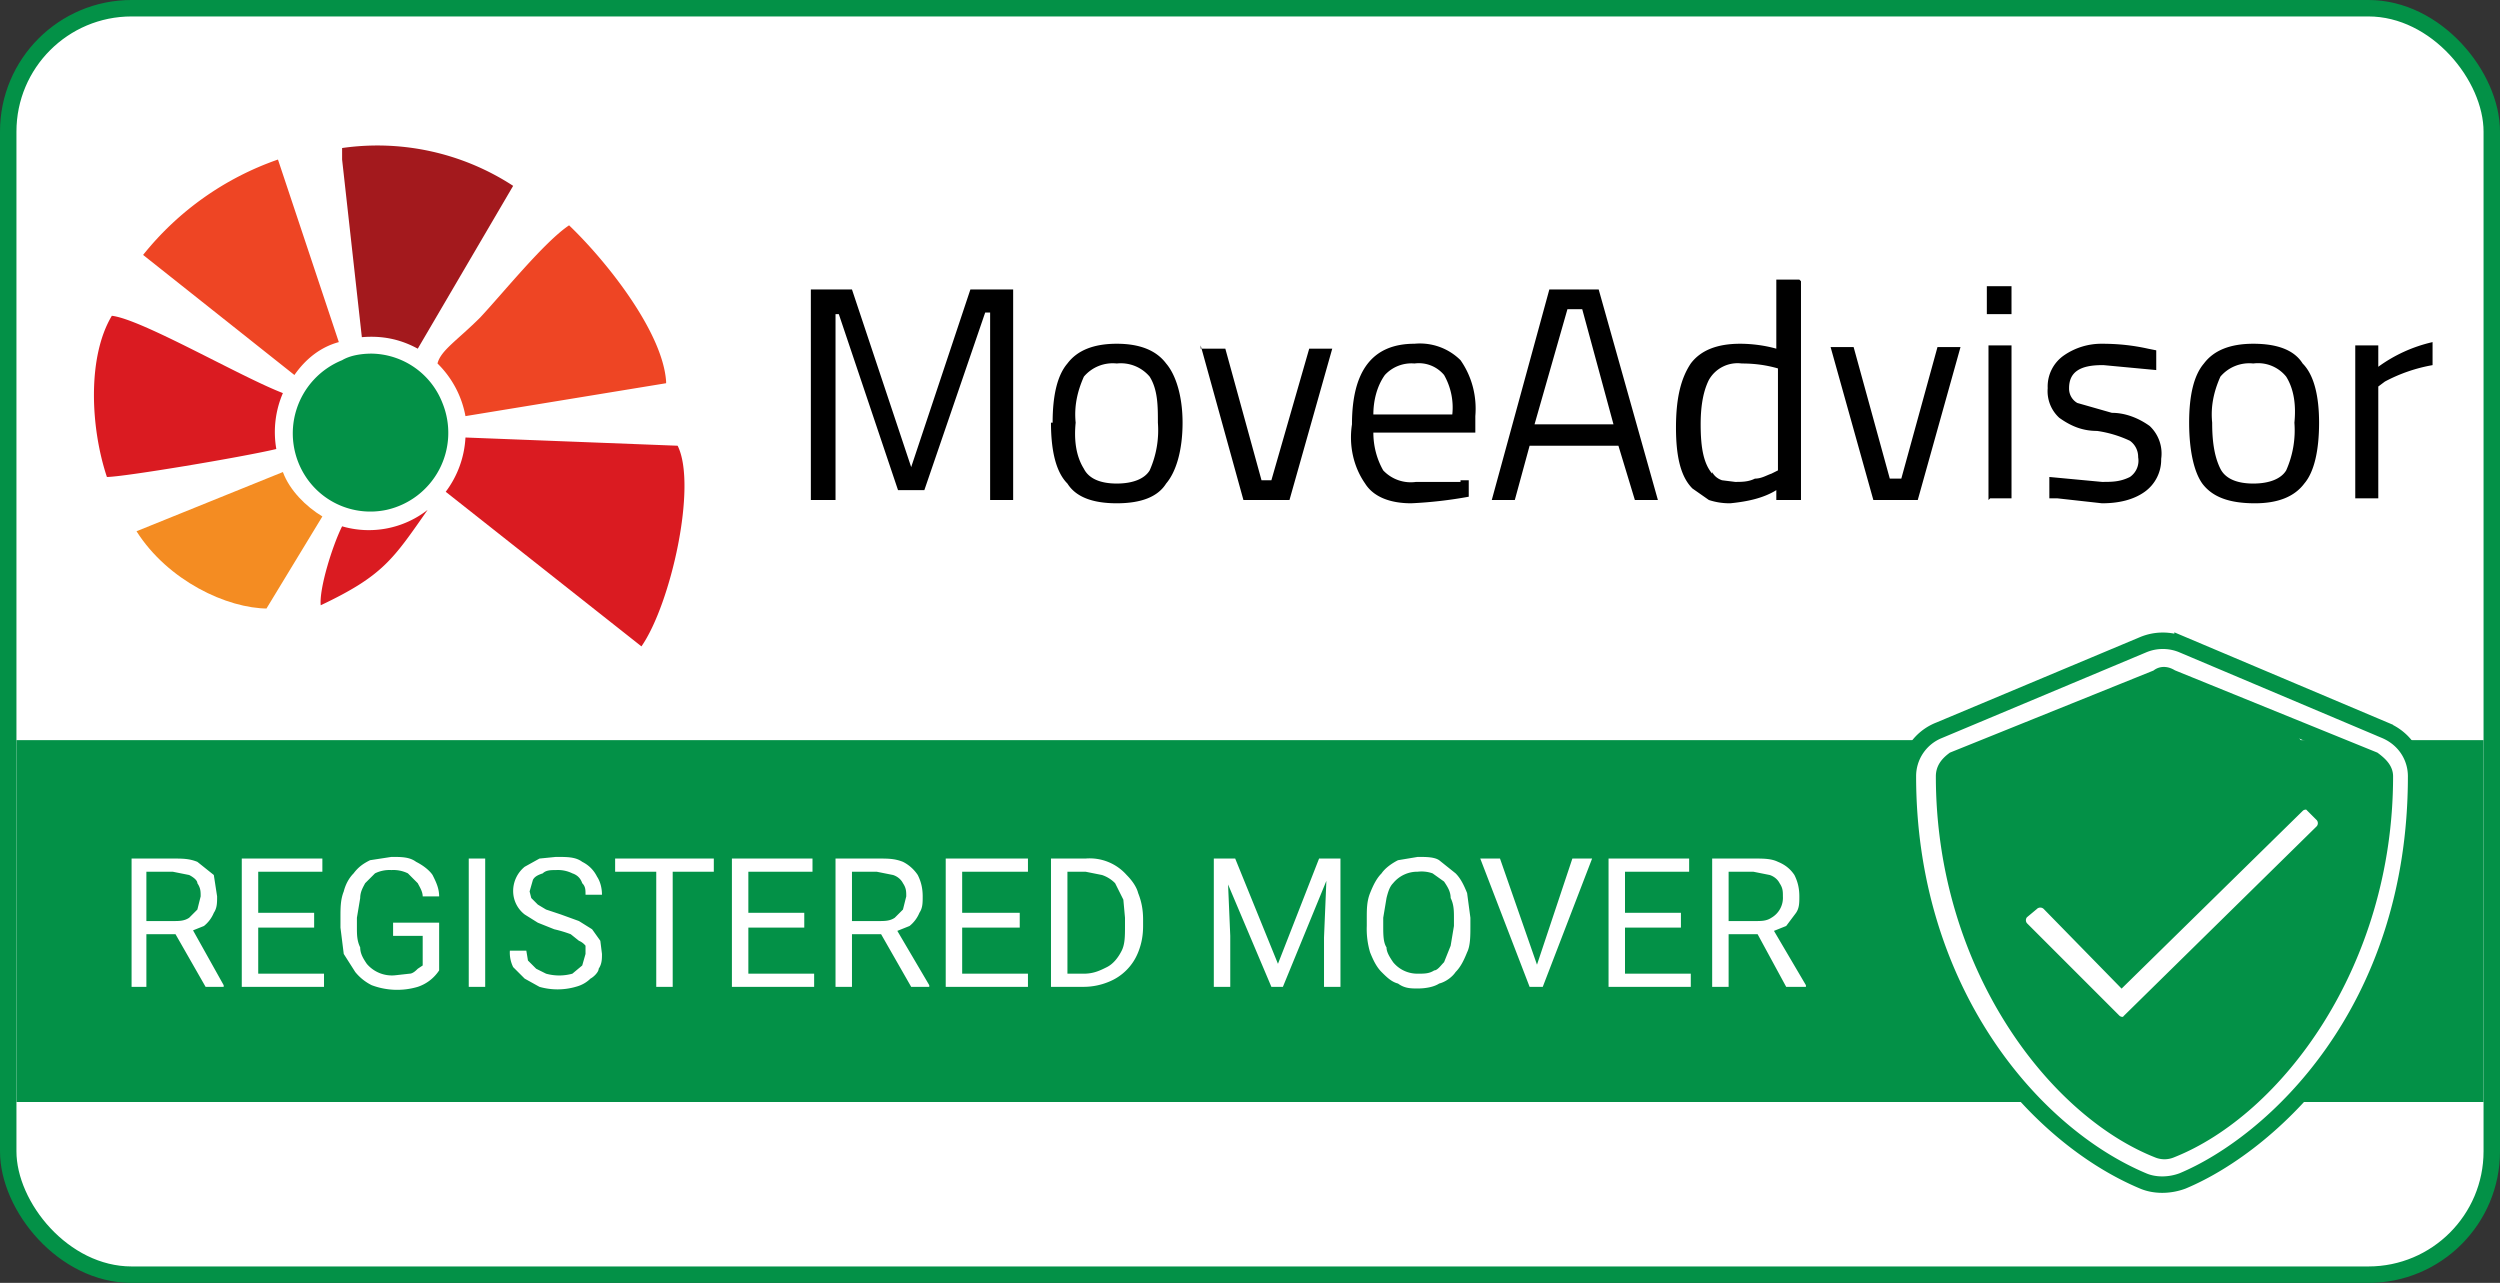 <svg xmlns="http://www.w3.org/2000/svg" width="152" height="78" fill="none"><rect width="100%" height="100%" fill="#333333" stroke="none"/><rect width="151" height="77" x=".5" y=".5" fill="#fff" stroke="#039147" rx="7.5"/><path fill="#039147" d="M1 45h150v22H1z"/><rect width="22" height="30" x="120" y="40" fill="#039147" rx="11"/><g fill-rule="evenodd" clip-path="url(#a)" clip-rule="evenodd"><path fill="#000" d="M143.2 30.4V21h1.4v1.3a9 9 0 0 1 3.3-1.5v1.4a9.7 9.7 0 0 0-2.9 1l-.4.3v6.8h-1.4Zm-8.7-4.7c0 1 .1 2 .5 2.8.3.6 1 .9 2 .9s1.7-.3 2-.8a6 6 0 0 0 .5-2.9c.1-1 0-2-.5-2.8a2.2 2.2 0 0 0-2-.8 2.3 2.3 0 0 0-2 .8c-.4.9-.6 1.8-.5 2.8Zm-1.4 0c0-1.7.3-2.9.9-3.6.6-.8 1.6-1.2 3-1.2 1.5 0 2.5.4 3 1.2.7.7 1 2 1 3.6 0 1.7-.3 3-.9 3.7-.6.8-1.6 1.2-3 1.2-1.6 0-2.6-.4-3.2-1.2-.5-.7-.8-2-.8-3.7Zm-5.3-3.5c-1.3 0-2 .4-2 1.4a1 1 0 0 0 .5.9l2.1.6c.8 0 1.6.3 2.3.8a2.3 2.3 0 0 1 .7 2 2.4 2.4 0 0 1-1 2c-.7.5-1.6.7-2.6.7l-2.7-.3h-.5V29l3.2.3c.6 0 1.1 0 1.7-.3a1.2 1.2 0 0 0 .5-1.2 1.2 1.2 0 0 0-.5-1 7 7 0 0 0-2-.6c-.9 0-1.6-.3-2.3-.8a2.2 2.2 0 0 1-.7-1.8 2.3 2.3 0 0 1 1-2 4 4 0 0 1 2.3-.7c1 0 1.9.1 2.8.3l.5.1v1.2l-3.2-.3Zm-7-3.1v-1.7h1.5v1.7h-1.4Zm.1 11.3V21h1.4v9.3H121Zm-9.6-9.3h1.4l2.2 8h.7l2.2-8h1.4l-2.6 9.3h-2.7l-2.6-9.3Zm-7.2 7.6c.1.2.3.4.6.5l.8.1c.4 0 .8 0 1.2-.2.4 0 .7-.2 1-.3l.4-.2v-6.2c-.7-.2-1.4-.3-2.2-.3a2 2 0 0 0-2 1c-.4.8-.5 1.8-.5 2.7 0 1.5.2 2.4.7 3Zm5.4-11.6v13.3H108v-.6c-.8.5-1.8.7-2.8.8a4 4 0 0 1-1.3-.2l-1-.7c-.7-.7-1-1.9-1-3.7 0-1.8.3-3 .9-3.9.6-.8 1.6-1.2 3-1.2.7 0 1.5.1 2.2.3V17h1.4Zm-14.2 1.7-2 7h4.8l-1.9-7h-1Zm-4.6 11.6 3.5-12.8h3l3.6 12.8h-1.4l-1-3.3H93l-.9 3.3h-1.4Zm-2.4-5.2a4 4 0 0 0-.5-2.4 2 2 0 0 0-1.8-.7 2.2 2.2 0 0 0-1.8.7c-.5.7-.7 1.6-.7 2.4h4.8Zm.5 4h.5v1a26 26 0 0 1-3.5.4c-1.3 0-2.3-.4-2.8-1.2-.7-1-1-2.3-.8-3.6 0-3.2 1.2-4.9 3.8-4.9a3.5 3.5 0 0 1 2.8 1c.7 1 1 2.2.9 3.4v1h-6.2c0 .8.2 1.6.6 2.3a2.3 2.3 0 0 0 2 .7h2.7Zm-15.8-8h1.5l2.2 8h.6l2.3-8H81l-2.6 9.2h-2.8L73 21Zm-7.6 4.5c-.1 1 0 2 .5 2.8.3.6 1 .9 2 .9s1.7-.3 2-.8a6 6 0 0 0 .5-2.9c0-1 0-2-.5-2.8a2.3 2.3 0 0 0-2-.8 2.3 2.3 0 0 0-2 .8c-.4.9-.6 1.8-.5 2.8Zm-1.4 0c0-1.7.3-2.9.9-3.6.6-.8 1.6-1.2 3-1.2s2.4.4 3 1.2c.6.7 1 2 1 3.6 0 1.7-.4 3-1 3.7-.5.8-1.5 1.2-3 1.2s-2.5-.4-3-1.2c-.7-.7-1-2-1-3.7Zm-14.7 4.7V17.6h2.5l3.6 10.8L59 17.6h2.6v12.8h-1.4V19h-.3l-3.7 10.8h-1.6L51 19.1h-.2v11.3h-1.4Z"/><path fill="#DA1B21" d="M39 39.3c1.8-2.6 3.4-9.8 2.2-12.2l-12.9-.5a6 6 0 0 1-1.2 3.3L39 39.3Z"/><path fill="#EE4524" d="M40.5 23.2c-.2-3-3.6-7.3-5.9-9.5-1.5 1-4 4.1-5.4 5.6-1.4 1.4-2.4 2-2.6 2.8a6 6 0 0 1 1.7 3.2l12.2-2Z"/><path fill="#A3191D" d="m25.4 21.2 5.8-9.9A15.1 15.1 0 0 0 20.8 9v.7L22 20.5c1.2-.1 2.3.1 3.4.7Z"/><path fill="#EE4524" d="M20.6 20.8 16.9 9.7a18.1 18.1 0 0 0-8.2 5.8l9.2 7.3c.7-1 1.6-1.7 2.7-2Z"/><path fill="#DA1B21" d="M17.2 23.9c-2.6-1-8.6-4.5-10.4-4.7-1.5 2.5-1.3 6.8-.3 9.8 1 0 8.2-1.2 10.3-1.7a6 6 0 0 1 .4-3.4"/><path fill="#F48C22" d="m16.2 37 3.4-5.6c-1-.6-2-1.6-2.4-2.7l-8.9 3.6c1.9 3 5.5 4.7 8 4.7Z"/><path fill="#DA1B21" d="M20.8 32c-.6 1.2-1.4 3.8-1.3 4.8C23.3 35 23.9 34 26 31a5.8 5.8 0 0 1-5.2 1"/><path fill="#039147" d="M22.6 21.5a4.7 4.7 0 0 1 4.3 3 4.8 4.8 0 0 1-3.4 6.5 4.7 4.7 0 0 1-4.9-2 4.8 4.8 0 0 1 2.2-7.1c.5-.3 1.2-.4 1.8-.4Z"/></g><path fill="#fff" d="M8 52.2h2.5c.6 0 1 0 1.5.2l1 .8.2 1.3c0 .4 0 .7-.2 1a2 2 0 0 1-.6.8l-1 .4-.3.1H8.7V56h1.8c.4 0 .7 0 1-.2l.5-.5.2-.8c0-.3 0-.5-.2-.8 0-.2-.3-.4-.5-.5l-1-.2H8.9v7H8v-7.8Zm4.5 7.8-2-3.5h1.2l1.9 3.4v.1h-1.1Zm7.2-.8v.8h-4.2v-.8h4.2Zm-4-7V60h-1v-7.8h1Zm3.4 3.3v.9h-3.6v-.9h3.6Zm.5-3.3v.8h-4v-.8h4Zm7.1 4V59a2.5 2.5 0 0 1-1.3 1 4.4 4.4 0 0 1-2.8-.1 3 3 0 0 1-1-.8l-.7-1.1-.2-1.6v-.6c0-.6 0-1.1.2-1.6.1-.4.3-.8.6-1.1.3-.4.6-.6 1-.8l1.3-.2c.6 0 1.1 0 1.5.3.4.2.8.5 1 .8.2.4.4.8.4 1.3h-1c0-.3-.2-.6-.3-.8l-.6-.6a2 2 0 0 0-1-.2 2 2 0 0 0-1 .2l-.6.6c-.1.2-.3.5-.3.9l-.2 1.2v.6c0 .4 0 .8.2 1.2 0 .4.2.7.4 1a2 2 0 0 0 1.7.7l.9-.1c.2 0 .4-.2.5-.3l.3-.2v-1.8h-1.8v-.8h2.8Zm2.8-4V60h-1v-7.8h1Zm6.1 5.8v-.5a1 1 0 0 0-.4-.3l-.5-.4a8 8 0 0 0-1-.3l-1-.4-.8-.5a1.8 1.8 0 0 1-.7-1.4 1.9 1.9 0 0 1 .7-1.5l.9-.5 1-.1c.7 0 1.2 0 1.6.3.4.2.7.5.9.9.2.3.3.7.3 1.1h-1c0-.3 0-.5-.2-.7-.1-.3-.3-.5-.6-.6a2 2 0 0 0-1-.2c-.3 0-.6 0-.8.2-.3.1-.5.2-.6.4l-.2.7.1.4.4.4.5.3.9.3 1.1.4.8.5.5.7.1.8c0 .3 0 .6-.2.9 0 .2-.3.5-.5.6-.2.2-.5.4-.9.5a4 4 0 0 1-2.2 0l-.9-.5-.7-.7a2 2 0 0 1-.2-1h1l.1.6.5.5.6.3a3 3 0 0 0 1.6 0l.6-.5.2-.7Zm5.3-5.8V60h-1v-7.8h1Zm2.5 0v.8h-6v-.8h6Zm6.1 7v.8h-4.1v-.8h4.1Zm-4-7V60h-1v-7.8h1Zm3.4 3.3v.9h-3.5v-.9h3.5Zm.5-3.3v.8h-4v-.8h4Zm1.4 0h2.6c.6 0 1 0 1.5.2.4.2.7.5.9.8.2.4.3.8.3 1.3 0 .4 0 .7-.2 1a2 2 0 0 1-.6.8l-1 .4-.3.1h-2.4V56h1.8c.4 0 .7 0 1-.2l.5-.5.2-.8c0-.3 0-.5-.2-.8-.1-.2-.3-.4-.6-.5l-1-.2h-1.5v7h-1v-7.8Zm4.6 7.8-2-3.5h1.1l2 3.4v.1h-1.1Zm7.1-.8v.8h-4.1v-.8h4.1Zm-4-7V60h-1v-7.8h1Zm3.5 3.3v.9h-3.6v-.9H62Zm.5-3.3v.8h-4.1v-.8h4Zm3.4 7.8h-1.6v-.8h1.6c.6 0 1-.2 1.4-.4.4-.2.7-.6.9-1 .2-.4.2-.9.2-1.5v-.5l-.1-1.1-.5-1a2 2 0 0 0-.8-.5l-1-.2h-1.7v-.8H66a3 3 0 0 1 2.5 1c.3.3.6.7.7 1.1.2.5.3 1 .3 1.6v.4c0 .6-.1 1.1-.3 1.6a3.2 3.2 0 0 1-1.8 1.8 4 4 0 0 1-1.5.3Zm-1-7.8V60h-1v-7.8h1Zm9.2 0h1l2.6 6.4 2.5-6.4h1L78 60h-.7L74 52.2Zm-.3 0h.8l.2 4.7V60h-1v-7.8Zm6.9 0h.8V60h-1v-3l.2-4.8Zm8.7 3.6v.5c0 .6 0 1.2-.2 1.6-.2.5-.4.9-.7 1.2-.2.3-.6.6-1 .7-.3.2-.8.3-1.3.3-.4 0-.8 0-1.2-.3-.4-.1-.7-.4-1-.7-.3-.3-.5-.7-.7-1.2a5 5 0 0 1-.2-1.6v-.5c0-.5 0-1 .2-1.5s.4-.9.7-1.2c.2-.3.6-.6 1-.8l1.2-.2c.5 0 1 0 1.3.2l1 .8c.3.3.5.7.7 1.2l.2 1.5Zm-1 .5v-.5c0-.4 0-.8-.2-1.2 0-.4-.2-.7-.4-1l-.7-.5a2 2 0 0 0-.9-.1 1.9 1.9 0 0 0-1.5.7c-.2.2-.3.5-.4.9l-.2 1.2v.5c0 .5 0 1 .2 1.3 0 .3.2.6.4.9a1.9 1.9 0 0 0 1.5.7c.4 0 .7 0 1-.2.2 0 .4-.3.6-.5l.4-1 .2-1.2Zm5 2.5 2.2-6.6h1.2l-3 7.8h-.7l.2-1.2Zm-2.2-6.6 2.3 6.6.3 1.2H93l-3-7.8h1.2Zm11.6 7v.8h-4.2v-.8h4.2Zm-4-7V60h-1v-7.8h1Zm3.4 3.3v.9h-3.6v-.9h3.6Zm.5-3.3v.8h-4v-.8h4Zm1.4 0h2.6c.5 0 1 0 1.4.2.5.2.8.5 1 .8.2.4.3.8.3 1.3 0 .4 0 .7-.2 1l-.6.8-1 .4-.3.1h-2.4V56h1.8c.4 0 .7 0 1-.2a1.4 1.4 0 0 0 .7-1.3c0-.3 0-.5-.2-.8-.1-.2-.3-.4-.6-.5l-1-.2h-1.5v7h-1v-7.8Zm4.5 7.8-1.9-3.5h1.1l2 3.4v.1h-1.2Z"/><path fill="#fff" stroke="#039147" d="m145 44.4-12.3-5.2a3.1 3.1 0 0 0-2.4 0l-12.4 5.2a3 3 0 0 0-1.9 2.8c0 12.8 7.4 21.7 14.3 24.6.7.3 1.6.3 2.4 0 5.5-2.3 14.2-10.3 14.2-24.6 0-1.2-.7-2.3-1.9-2.8ZM132 69.9a1 1 0 0 1-.8 0c-6.3-2.5-13-11.3-13-22.7 0-.4.2-.7.6-1l12.4-5c.2-.2.5-.2.8 0l12.3 5c.4.3.7.6.7 1 0 11.4-6.7 20.2-13 22.7Zm8.7-21a.8.8 0 0 0-1 0L129 59.4l-4.4-4.5a.8.8 0 0 0-1.1 0l-.6.5c-.3.3-.3.8 0 1.1l5.6 5.6c.3.3.8.3 1 0l11.7-11.5c.3-.3.3-.8 0-1.1l-.6-.6Z"/><defs><clipPath id="a"><path fill="#fff" d="M5 4h143v44H5z"/></clipPath></defs></svg>